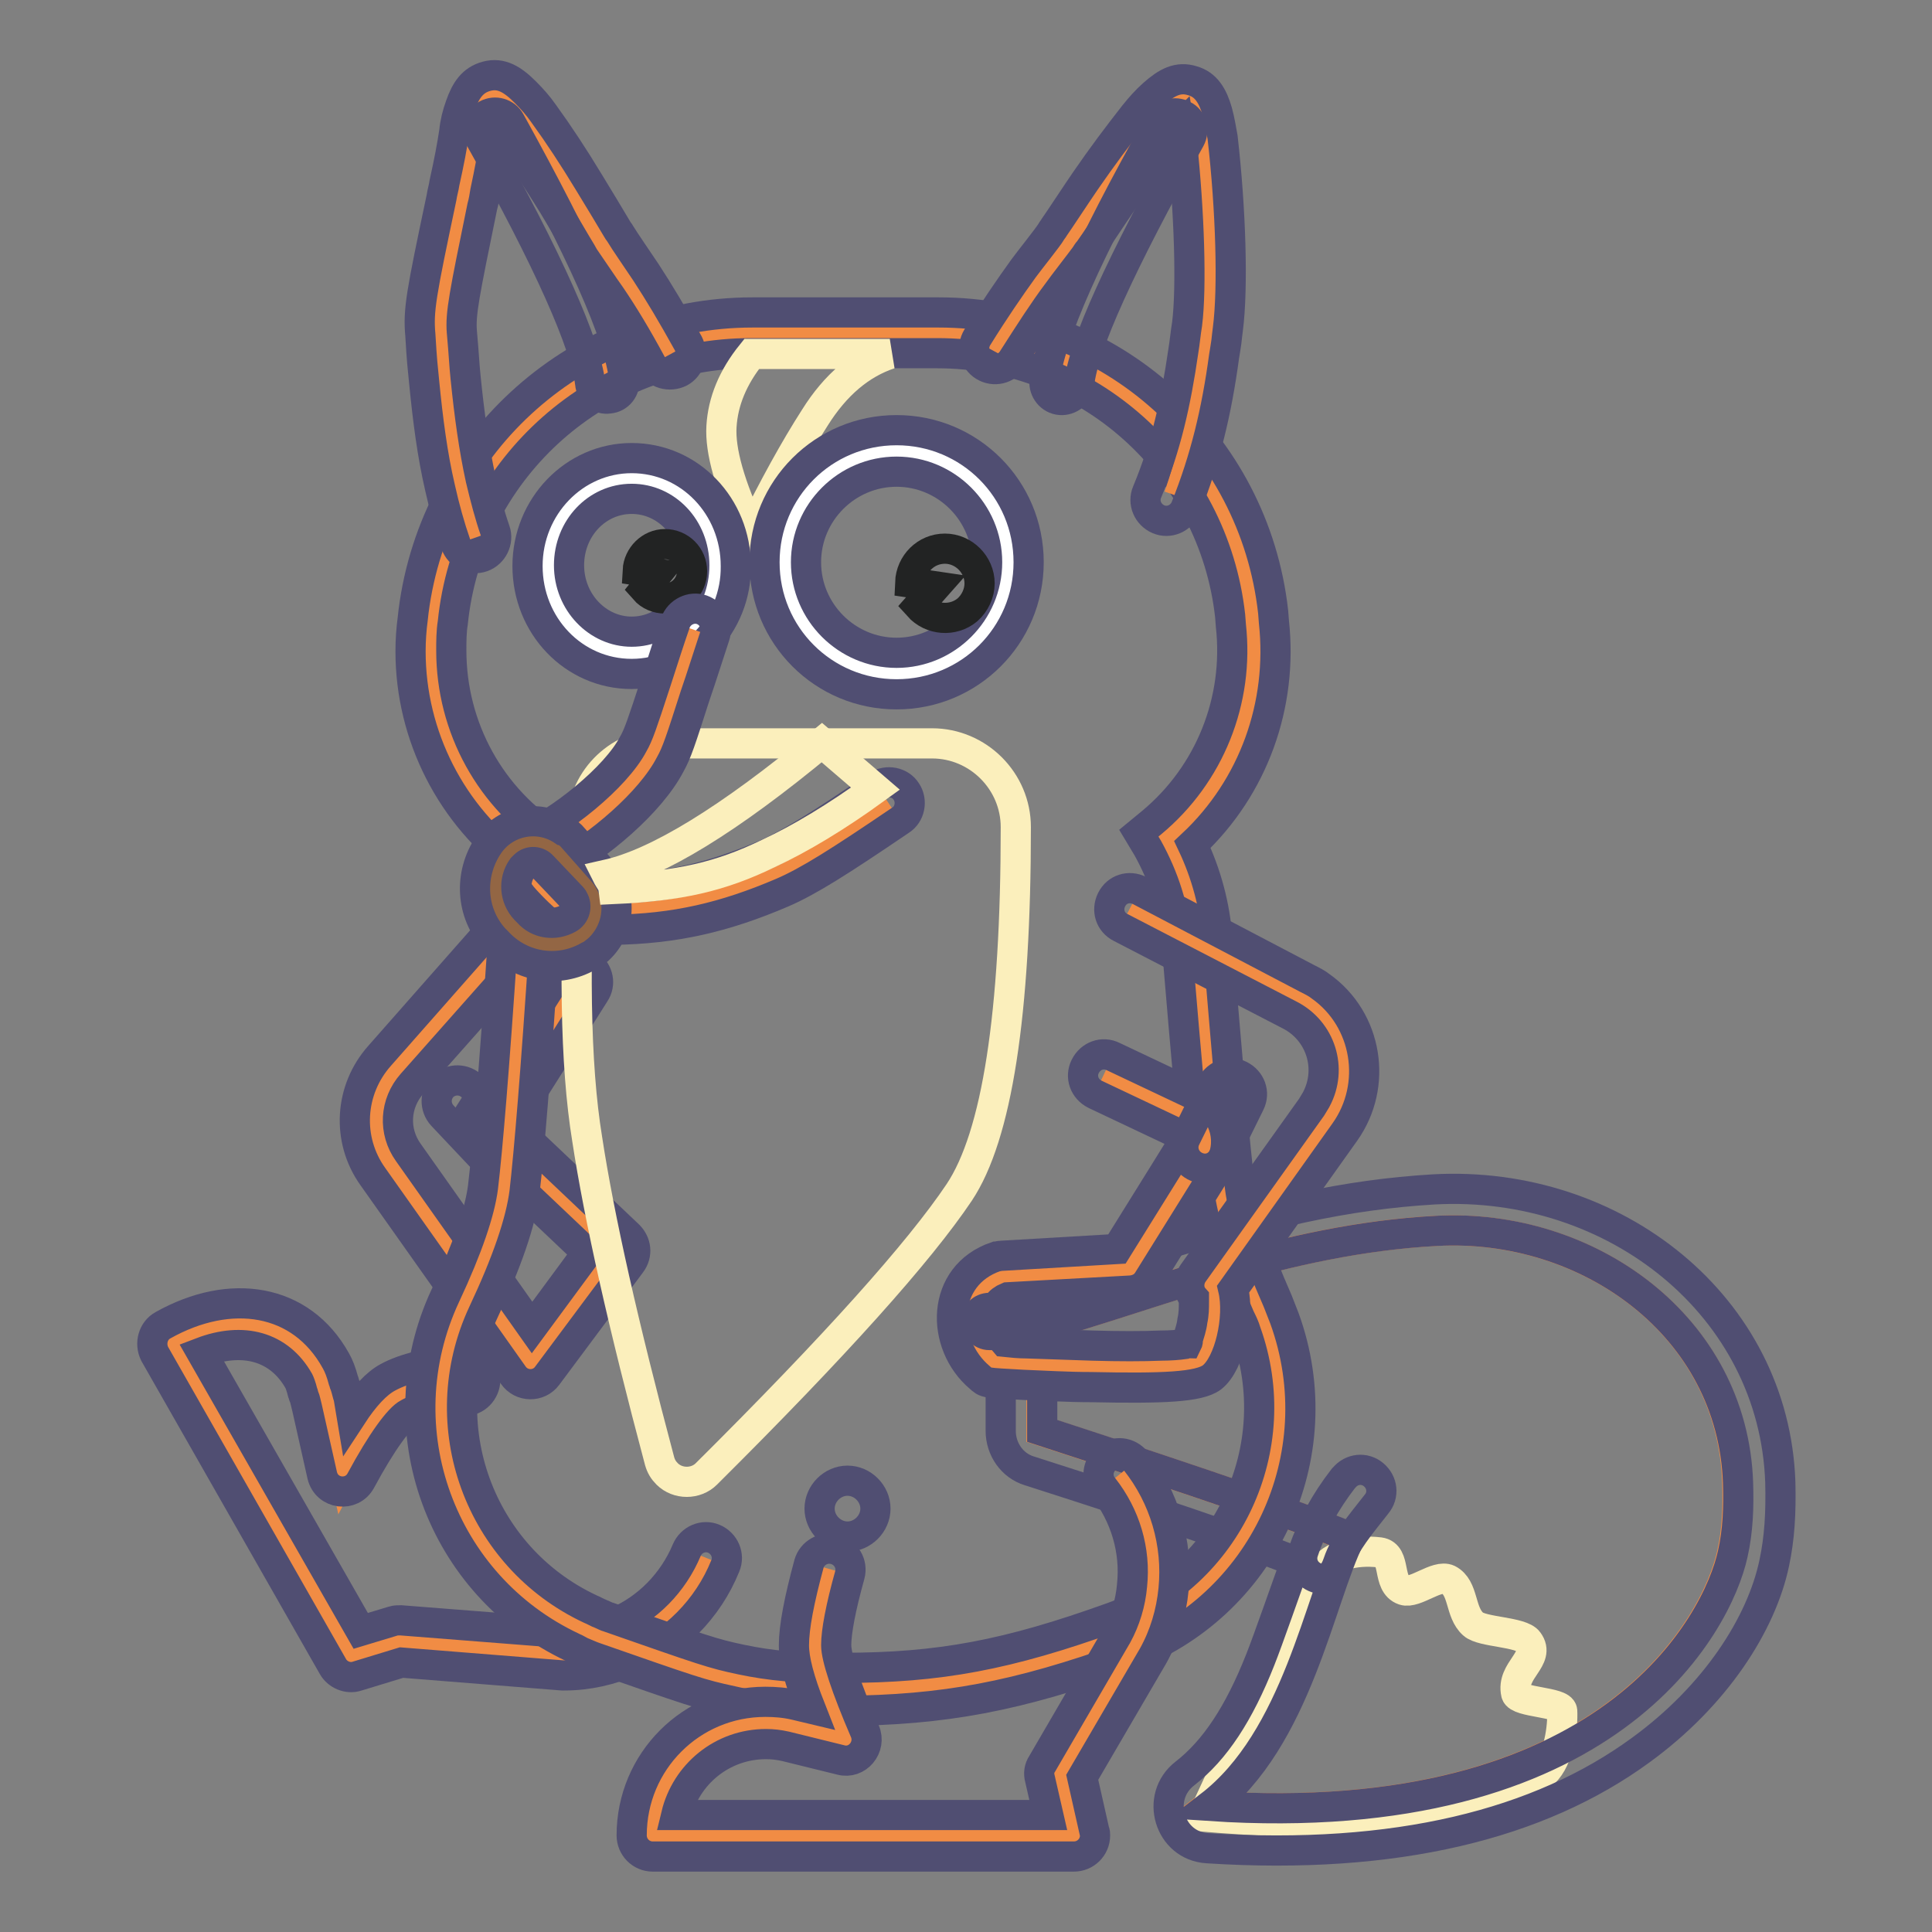 <?xml version="1.0" encoding="utf-8"?>
<!-- Svg Vector Icons : http://www.onlinewebfonts.com/icon -->
<!DOCTYPE svg PUBLIC "-//W3C//DTD SVG 1.1//EN" "http://www.w3.org/Graphics/SVG/1.1/DTD/svg11.dtd">
<svg version="1.1" xmlns="http://www.w3.org/2000/svg" xmlns:xlink="http://www.w3.org/1999/xlink" x="0px" y="0px" viewBox="0 0 256 256" enable-background="new 0 0 256 256" xml:space="preserve">
<rect x="0" y="0" width="256" height="256" fill="#808080" stroke="none"/>
<g> <path stroke-width="4" fill-opacity="0" stroke="#f18c44"  d="M138.1,175.7c14.5-4,32-11.5,52.1-12.6c20.2-1.1,39.4,12.6,40,33.4c0.1,3.1,0,6.3-0.7,9.4 c-2,9.2-16.3,36.9-69.3,33.4c11.5-8.8,14.4-27.4,18.6-35.6c-5.3-2.3-18.9-7-40.8-14.1V175.7z"/> <path stroke-width="4" fill-opacity="0" stroke="#fbefbc"  d="M175.3,208c1-1.8,4.2-2.7,7.5-2.3c2.3,0.3,0.9,4.2,3.2,5c1.5,0.5,4.4-2.1,5.9-1.4c2.1,1.1,1.5,4.3,3.3,5.9 c1.2,1.1,6.4,1,7.3,2.3c1.7,2.3-2.3,3.8-1.6,6.9c0.3,1.2,6,1.1,6.1,2.3c0.1,2.1-0.4,6.3-2.4,8.2c-6.3,5.9-21.3,7.8-45.2,5.8 C166.5,225.3,171.8,214.4,175.3,208L175.3,208z"/> <path stroke-width="4" fill-opacity="0" stroke="#504e72"  d="M177.3,207.1c0.9-2.7,3-5.1,5.1-7.8c1-1.2,0.8-2.9-0.4-3.9c-1.2-1-2.9-0.8-3.9,0.4c0,0,0,0-0.1,0.1 c-2.4,3.1-4.2,6.4-5.3,9.7c-0.5,1.5,0.3,3,1.8,3.5l0,0C175.9,209.6,176.8,208.6,177.3,207.1L177.3,207.1z"/> <path stroke-width="4" fill-opacity="0" stroke="#504e72"  d="M138.1,175.7v13.9c21.8,7.1,35.4,11.8,40.8,14.1c-4.1,8.2-7,26.7-18.6,35.6c53,3.5,67.3-24.2,69.3-33.4 c0.7-3.1,0.8-6.2,0.7-9.4c-0.7-20.8-19.9-34.5-40-33.4C170.1,164.2,152.7,171.7,138.1,175.7z M136.4,194.9 c-2.3-0.7-3.8-2.9-3.8-5.3v-13.9c0-2.5,1.7-4.7,4.1-5.3c2.2-0.6,4.6-1.3,7.7-2.3c1.2-0.4,6.8-2.2,8.5-2.7 c14.9-4.7,25.4-7.1,37.1-7.8c24-1.3,45.1,15.5,45.9,38.8c0.1,4.1-0.1,7.4-0.8,10.7c-1.7,8.1-7.8,17.6-17.7,24.8 c-13.4,9.8-32.4,14.6-57.4,13c-5.1-0.3-7-6.8-3-9.9c4-3.1,7.2-8,10-15.1c1-2.5,3.5-9.7,4.7-13C164.7,204.2,153,200.2,136.4,194.9 L136.4,194.9z"/> <path stroke-width="4" fill-opacity="0" stroke="#f18c44"  d="M61.7,182.7c-4.1,0.4-7,1-8.8,2.1c-1.8,1-4.3,4.4-7.3,10.1l-2-9c-0.3-1-0.9-3.3-1.4-4.2 c-4-7.2-12-7.6-19.2-3.6l23.6,41.4l6.4-2l21.8,1.7c2.7,0,5.4-0.6,7.8-1.7c5-2.1,8.9-6.1,10.9-11.1"/> <path stroke-width="4" fill-opacity="0" stroke="#504e72"  d="M46.2,185.2c-0.2-0.6-0.3-1.2-0.5-1.7c-0.1-0.2-0.1-0.4-0.2-0.6c-0.3-1.1-0.6-1.9-1-2.6 c-4.6-8.3-14-9.7-22.9-4.7c-1.3,0.7-1.8,2.4-1.1,3.8c0,0,0,0,0,0l23.6,41.4c0.6,1.1,2,1.7,3.2,1.3l5.9-1.8l21.3,1.7 c0.1,0,0.2,0,0.3,0c3.1,0,6.1-0.7,8.9-1.9c5.6-2.4,10.1-6.9,12.4-12.6c0.6-1.4-0.1-3-1.5-3.6c-1.4-0.6-3,0.1-3.6,1.5 c-1.8,4.3-5.2,7.8-9.5,9.6c-2.1,0.9-4.4,1.4-6.7,1.4l-21.7-1.7c-0.3,0-0.7,0-1,0.1l-4.3,1.3l-21.1-36.9c5.5-2.1,10.3-0.8,12.9,3.8 c0.1,0.2,0.3,0.7,0.5,1.5c0.1,0.2,0.1,0.4,0.2,0.6c0.1,0.2,0.3,1.1,0.4,1.5l2,8.9c0.6,2.5,3.9,2.9,5.1,0.7c2.8-5.2,5.1-8.3,6.3-8.9 c1.4-0.8,4-1.4,7.7-1.7c1.5-0.1,2.6-1.5,2.5-3s-1.5-2.6-3-2.5c-4.4,0.4-7.7,1.2-9.9,2.4c-1.5,0.8-3.1,2.5-4.8,5.1L46.2,185.2 L46.2,185.2z"/> <path stroke-width="4" fill-opacity="0" stroke="#f18c44"  d="M68.1,124.1l8.5,6.1l-12.3,19.3l17.2,16.3l-11.1,14.9l-18.6-26.3c-2.7-3.8-2.4-9,0.7-12.6L68.1,124.1z"/> <path stroke-width="4" fill-opacity="0" stroke="#504e72"  d="M68.6,127.8l-14,15.8c-2.3,2.6-2.5,6.3-0.5,9.1l16.4,23.2l7.3-9.9l-15.4-14.6c-1-0.9-1.1-2.4-0.4-3.5 l10.9-17.1L68.6,127.8L68.6,127.8z M67.8,149l15.5,14.7c1,1,1.2,2.5,0.3,3.7l-11.1,14.9c-1.1,1.5-3.4,1.5-4.5-0.1l-18.6-26.3 c-3.5-4.9-3.1-11.5,0.9-16l15.6-17.7c0.9-1.1,2.5-1.2,3.7-0.4l8.5,6.1c1.2,0.9,1.5,2.5,0.7,3.7L67.8,149z"/> <path stroke-width="4" fill-opacity="0" stroke="#504e72"  d="M67.6,149.3l-5-5.3c-1.1-1.1-2.8-1.1-3.9-0.1c-1.1,1.1-1.1,2.8-0.1,3.9l5,5.3c1.1,1.1,2.8,1.1,3.9,0.1 C68.6,152.1,68.7,150.4,67.6,149.3z"/> <path stroke-width="4" fill-opacity="0" stroke="#f18c44"  d="M154.4,111.1c8.1-6.7,12.8-17.3,11.5-28.5l-0.1-1.3c-2.4-21.2-20.3-37.2-41.6-37.2H99.5 c-21.4,0-39.4,15.9-42.1,37.2l-0.1,0.9c-0.2,1.3-0.3,2.7-0.3,4c0,11.6,6.1,21.7,15.2,27.4c-1.7,3.6-2.7,7.5-2.9,11.5 c-1.1,16.6-1.9,27.4-2.6,32.5c-0.4,3.5-2.2,8.6-5.3,15.2c-7.5,16.2-0.6,35.4,15.6,42.9c1,0.5,1.7,0.9,2.7,1.2 c14.8,5.2,18.9,6.9,31.9,6.9c13,0,22.3-1.7,36.7-6.9c16.7-6.1,25.4-24.6,19.3-41.3c-0.3-0.7-0.5-1.4-0.9-2.1 c-3-6.8-4.8-12.1-5.2-15.9c-0.6-5.3-1.6-16.3-3-33C158.2,119.9,156.7,115.3,154.4,111.1L154.4,111.1z"/> <path stroke-width="4" fill-opacity="0" stroke="#504e72"  d="M161.3,124.4c1.4,16.6,2.3,27.6,3,32.9c0.4,3.4,2.1,8.5,5,15.1c0.3,0.8,0.6,1.5,0.9,2.3 c6.6,18.2-2.8,38.3-21,44.9c-14.5,5.2-24.1,7-37.6,7.1c-6.1,0-10.3-0.3-14.6-1.3c-4.2-0.9-5.3-1.3-18.2-5.8 c-0.6-0.2-1.2-0.5-1.7-0.7c-0.1,0-0.9-0.5-1.2-0.6c-17.5-8.2-25.1-29-16.9-46.6c3-6.4,4.6-11.2,5-14.4c0.6-5,1.5-15.8,2.6-32.3 c0.2-3.5,1-7,2.3-10.3c-9.1-6.6-14.5-17.2-14.5-28.4c0-1.5,0.1-2.9,0.3-4.4l0.1-0.9c2.9-22.6,22.1-39.6,44.9-39.6h24.7 c22.7,0,41.8,17.1,44.3,39.7l0.1,1.3c1.2,11-2.7,21.9-10.8,29.5C159.8,115.7,161,120,161.3,124.4L161.3,124.4z M152.6,109 c7.7-6.4,11.6-16.2,10.5-26.1l-0.1-1.3c-2.2-19.8-18.9-34.8-38.8-34.8H99.5c-20,0-36.9,14.9-39.4,34.8L60,82.5 c-0.2,1.2-0.2,2.5-0.2,3.7c0,10.2,5.2,19.7,13.9,25.1l2.1,1.3l-1,2.2c-1.5,3.3-2.4,6.9-2.7,10.5C71,142,70.1,152.8,69.5,158 c-0.5,3.9-2.3,9.2-5.5,16c-6.9,14.8-0.5,32.3,14.2,39.2c0.3,0.1,1.2,0.6,1.3,0.6c0.5,0.2,0.8,0.4,1.2,0.5 c12.6,4.4,13.7,4.8,17.5,5.6c3.8,0.8,7.7,1.2,13.4,1.1c12.9,0,21.9-1.7,35.8-6.7c15.3-5.5,23.2-22.5,17.7-37.8 c-0.2-0.7-0.5-1.3-0.8-1.9c-3.1-7.1-4.9-12.6-5.4-16.7c-0.6-5.3-1.6-16.4-3-33.1c-0.3-4.4-1.7-8.6-3.8-12.4l-1.2-2L152.6,109 L152.6,109z"/> <path stroke-width="4" fill-opacity="0" stroke="#fbefbc"  d="M99.6,70.5c2.9-5.9,5.7-11,8.4-15.2c2.7-4.3,6-7.1,9.9-8.4H99.6c-2.5,3.1-3.8,6.3-4,9.6 C95.4,59.7,96.7,64.4,99.6,70.5z"/> <path stroke-width="4" fill-opacity="0" stroke="#fbefbc"  d="M88.1,98.5h35.4c6.1,0,11.1,5,11.1,11.1c0,24.8-2.5,40.9-7.5,48.4c-5.3,7.9-16.4,20.3-33.5,37.3 c-1.4,1.4-3.8,1.4-5.2,0c-0.5-0.5-0.8-1-1-1.7c-4.8-18-8-32.2-9.6-42.7c-1.6-9.8-1.8-23.8-0.7-42C77.4,103,82.2,98.5,88.1,98.5z"/> <path stroke-width="4" fill-opacity="0" stroke="#f18c44"  d="M109.9,207.9c-1.3,4.6-1.9,8-1.9,10.1c0,2.1,1.3,6.3,4,12.5l-7.4-1.8c-1-0.2-2.1-0.3-3.2-0.3 c-8.3,0-15,6.7-15,15h55.8l-1.8-8.2l9.9-17.1c1.3-2.4,2.1-5,2.4-7.7c0.6-5.4-1-10.8-4.4-15"/> <path stroke-width="4" fill-opacity="0" stroke="#504e72"  d="M105.3,225.9c-1.3-0.3-2.6-0.4-3.9-0.4c-9.8,0-17.7,7.9-17.7,17.7c0,1.5,1.2,2.8,2.8,2.8h55.8 c1.5,0,2.8-1.2,2.8-2.8c0-0.2,0-0.4-0.1-0.6l-1.6-7.1l9.4-16.1c1.5-2.7,2.4-5.7,2.7-8.8c0.6-6.1-1.2-12.2-5-17 c-1-1.2-2.7-1.4-3.9-0.4c-1.2,1-1.4,2.7-0.4,3.9l0,0c2.9,3.7,4.3,8.3,3.8,13c-0.2,2.3-0.9,4.6-2,6.6l-9.9,17 c-0.4,0.6-0.5,1.3-0.3,2l1.1,4.8H89.6c1.3-5.4,6.1-9.4,11.9-9.4c0.9,0,1.7,0.1,2.6,0.3l7.3,1.8c2.2,0.6,4.1-1.7,3.2-3.8 c-2.5-5.8-3.8-9.8-3.8-11.4c0-1.8,0.6-5,1.8-9.3c0.4-1.5-0.5-3-2-3.4c-1.5-0.4-3,0.5-3.4,1.9c-1.3,4.8-2,8.4-2,10.8 c0,1.9,0.7,4.6,2.2,8.4L105.3,225.9z"/> <path stroke-width="4" fill-opacity="0" stroke="#504e72"  d="M108.6,199.9c0,2,1.7,3.7,3.7,3.7c2,0,3.7-1.7,3.7-3.7c0-2-1.7-3.7-3.7-3.7 C110.3,196.2,108.6,197.9,108.6,199.9L108.6,199.9z"/> <path stroke-width="4" fill-opacity="0" stroke="#f18c44"  d="M62.8,71.3c-3.3-9.4-4.1-21.7-4.5-27c-0.4-4.9,2.9-16.8,4.5-26.4c0.2-1.4,0.9-4.7,2.3-5 c1.3-0.3,3.7,2.7,4.5,3.8c4.6,6.5,7.9,12.4,9.7,15.3c2,3.2,4.4,5.8,9.4,15"/> <path stroke-width="4" fill-opacity="0" stroke="#504e72"  d="M67.4,18.2c2,2.8,3.8,5.6,5.8,8.8c0.8,1.3,3.3,5.6,3.8,6.4c0.1,0.2,0.3,0.5,0.4,0.7c0.5,0.7,2.7,4,3.5,5.1 c1.7,2.5,3.4,5.3,5.4,9c0.7,1.3,2.4,1.8,3.8,1.1c1.3-0.7,1.8-2.4,1.1-3.8l0,0c-2.1-3.8-3.9-6.8-5.6-9.4c-0.8-1.2-3-4.4-3.4-5.1 c-0.1-0.2-0.3-0.4-0.4-0.6c-0.4-0.7-3-5-3.8-6.3c-2-3.3-3.9-6.2-6-9.1c-0.7-1-1.5-1.9-2.4-2.8c-1.7-1.7-3.2-2.6-5.1-2.1 C62.6,10.6,61.7,12,61,14c-0.4,1.1-0.7,2.3-0.8,3.4c-0.3,2-0.7,4.1-1.3,6.8c-0.1,0.7-0.3,1.3-0.4,2c-2.7,12.8-3.1,14.9-2.8,18.2 c0.2,3.4,0.3,4.2,0.5,6.2c0.5,5.1,1.1,9.7,2.1,14c0.6,2.7,1.3,5.2,2.1,7.5c0.5,1.4,2.1,2.2,3.5,1.7c1.4-0.5,2.2-2.1,1.7-3.5l0,0 c-0.7-2-1.3-4.3-1.9-6.8c-0.9-4.1-1.5-8.5-2-13.4c-0.2-1.9-0.2-2.8-0.5-6.1c-0.2-2.4,0.3-4.9,2.7-16.6c0.2-0.7,0.3-1.4,0.4-2 c0.6-2.8,1-5,1.3-7c0.1-0.6,0.2-1.2,0.4-1.8C66.5,17,67,17.7,67.4,18.2L67.4,18.2z"/> <path stroke-width="4" fill-opacity="0" stroke="#504e72"  d="M63.6,18.3c9.2,16.4,14,27.4,14.6,32.5c0.1,1.3,1.3,2.2,2.5,2c1.3-0.1,2.2-1.3,2-2.5 c-0.6-5.9-5.7-17.2-15.1-34.2c-0.6-1.1-2-1.5-3.1-0.9c0,0,0,0,0,0C63.4,15.8,63,17.2,63.6,18.3C63.6,18.3,63.6,18.3,63.6,18.3 L63.6,18.3z"/> <path stroke-width="4" fill-opacity="0" stroke="#f18c44"  d="M156.2,65.8c3.3-9.4,3.8-18,4.2-23.3c0.4-5-0.4-15-2-24.6c-0.2-1.4-0.9-4.7-2.3-5.1 c-1.3-0.3-3.8,2.7-4.6,3.8c-4.6,6.5-7.9,12.4-9.7,15.3c-2,3.2-4.4,5.8-9.4,15"/> <path stroke-width="4" fill-opacity="0" stroke="#504e72"  d="M154.8,18.5c-2.1,2.7-4.1,5.4-6.3,8.5c-0.9,1.3-3.6,5.4-4.2,6.2c-0.2,0.2-0.3,0.4-0.5,0.7 c-0.5,0.7-3,3.9-3.7,4.9c-1.8,2.4-3.6,5.2-5.9,8.8c-0.8,1.3-2.5,1.7-3.8,0.9c-1.3-0.8-1.7-2.5-0.9-3.8l0,0c2.3-3.7,4.3-6.6,6.1-9.1 c0.8-1.1,3.3-4.2,3.7-4.9c0.1-0.2,0.3-0.4,0.4-0.6c0.5-0.7,3.2-4.8,4.1-6.1c2.2-3.2,4.3-6,6.5-8.8c0.8-1,1.6-1.9,2.5-2.7 c1.8-1.6,3.3-2.4,5.2-1.8c1.8,0.5,2.7,2,3.3,4.1c0.3,1.1,0.5,2.3,0.7,3.4c1.1,9.6,1.4,20,0.7,25.4l-0.1,0.8l-0.1,0.9 c-0.1,0.7-0.2,1.3-0.3,1.9c-1,7.4-2.5,13.6-5.1,20.1c-0.6,1.4-2.2,2.1-3.6,1.5c-1.4-0.6-2.1-2.2-1.5-3.6c0,0,0,0,0,0 c2.5-6,3.8-11.8,4.8-18.7c0.2-1.2,0.3-2.4,0.5-3.6c0.6-4.8,0.3-14.8-0.7-24.1c-0.1-0.6-0.2-1.3-0.3-1.9 C155.8,17.4,155.3,17.9,154.8,18.5L154.8,18.5z"/> <path stroke-width="4" fill-opacity="0" stroke="#504e72"  d="M157.7,18.4c-9.2,16.5-14.2,27.5-14.7,32.5c-0.1,1.3-1.3,2.2-2.5,2.1c-1.3-0.1-2.2-1.3-2.1-2.5c0,0,0,0,0,0 c0.7-5.9,5.7-17.3,15.3-34.3c0.6-1.1,2-1.5,3.1-0.9l0,0C157.9,15.8,158.3,17.3,157.7,18.4C157.7,18.4,157.7,18.4,157.7,18.4 L157.7,18.4z"/> <path stroke-width="4" fill-opacity="0" stroke="#ffffff"  d="M72.7,75c0,6.4,5,11.5,11.1,11.5S94.8,81.3,94.8,75c0-6.4-5-11.5-11.1-11.5S72.7,68.6,72.7,75z"/> <path stroke-width="4" fill-opacity="0" stroke="#504e72"  d="M83.7,89.3c-7.7,0-13.8-6.4-13.8-14.3c0-7.9,6.2-14.3,13.8-14.3c7.7,0,13.8,6.4,13.8,14.3 C97.6,82.8,91.4,89.3,83.7,89.3z M83.7,83.7c4.6,0,8.3-3.9,8.3-8.8c0-4.9-3.7-8.8-8.3-8.8c-4.6,0-8.3,3.9-8.3,8.8 C75.4,79.8,79.2,83.7,83.7,83.7z"/> <path stroke-width="4" fill-opacity="0" stroke="#222323"  d="M85.4,78.1c0.7,0.8,1.7,1.2,2.7,1.2c2,0,3.6-1.6,3.6-3.6c0-2-1.6-3.6-3.6-3.6c-1.9,0-3.5,1.6-3.6,3.5 l2.6,0.4L85.4,78.1L85.4,78.1z"/> <path stroke-width="4" fill-opacity="0" stroke="#ffffff"  d="M104,74.5c0,8.1,6.6,14.8,14.7,14.8c8.1,0,14.8-6.6,14.8-14.7c0,0,0,0,0,0c0-8.1-6.6-14.8-14.7-14.8 C110.6,59.7,104,66.3,104,74.5C104,74.5,104,74.5,104,74.5z"/> <path stroke-width="4" fill-opacity="0" stroke="#504e72"  d="M118.8,92c-9.7,0-17.5-7.8-17.5-17.5c0-9.7,7.8-17.5,17.5-17.5c9.7,0,17.5,7.8,17.5,17.5 C136.3,84.2,128.5,92,118.8,92L118.8,92z M118.8,86.5c6.6,0,12-5.4,12-12s-5.4-12-12-12c-6.6,0-12,5.4-12,12S112.2,86.5,118.8,86.5 z"/> <path stroke-width="4" fill-opacity="0" stroke="#222323"  d="M121.7,80.3c1.7,1.9,4.6,2.1,6.5,0.5c1-0.9,1.6-2.2,1.6-3.5c0-2.5-2.1-4.6-4.6-4.6c-2.5,0-4.5,2-4.6,4.5 l3.4,0.5L121.7,80.3z"/> <path stroke-width="4" fill-opacity="0" stroke="#f18c44"  d="M117.8,106.5c-6.4,4.3-11.5,7.7-15.2,9.3c-5.5,2.4-12.3,4.7-21.9,4.7c-1,0.5-4.8,0.7-5.8,0 c-1.4-1.1-6.6-6-4.9-6.7c4.9-2.1,13.3-8.2,16.3-13.8c1.3-2.4,2.4-6.6,5.8-16.5"/> <path stroke-width="4" fill-opacity="0" stroke="#504e72"  d="M73.5,115.3c5.9-3.2,12.7-9,15.3-14c0.9-1.6,1.4-3.2,3.3-9.1c0.9-2.6,1.7-5.2,2.6-7.9 c0.5-1.4-0.3-3-1.7-3.5c-1.4-0.5-3,0.3-3.5,1.7c-0.9,2.6-1.4,4.2-2.6,7.9c-1.8,5.5-2.3,7-3,8.2c-2.3,4.4-9.6,10.3-14.9,12.6 c-2.2,1-2.4,3.1-1.6,4.9c0.4,0.8,1,1.7,1.8,2.7c1.2,1.4,3,3.1,4,3.9c1.6,1.2,5.6,1.2,7.9,0.5c8.4-0.1,15-1.7,22.5-4.9 c3.5-1.5,7.6-4.1,15.7-9.6c1.3-0.8,1.6-2.6,0.8-3.8c-0.8-1.3-2.6-1.6-3.8-0.8c0,0,0,0,0,0c-7.7,5.3-11.7,7.7-14.8,9.1 c-7,3-12.9,4.5-20.8,4.5h-0.6l-0.5,0.2c0,0-0.2,0-0.5,0.1c-0.4,0.1-0.9,0.1-1.4,0.1c-0.4,0-0.8,0-1.3,0 C75.6,117.5,74.4,116.3,73.5,115.3z"/> <path stroke-width="4" fill-opacity="0" stroke="#936644"  d="M73.6,112.8l4,4c1.8,1.8,1.8,4.7,0,6.5c-0.2,0.2-0.5,0.4-0.8,0.6c-2.8,1.8-6.4,1.4-8.8-0.9l-0.4-0.4 c-2.4-2.4-2.8-6-1.1-8.9c1.3-2.1,4-2.8,6.1-1.5C73.1,112.3,73.4,112.5,73.6,112.8z"/> <path stroke-width="4" fill-opacity="0" stroke="#504e72"  d="M71.9,114.8c-0.6-0.7-1.7-0.8-2.4-0.1c-0.1,0.1-0.2,0.2-0.3,0.3c-1.2,1.7-1,4,0.4,5.5l0.4,0.4 c1.3,1.5,3.5,1.8,5.3,0.8c0.9-0.5,1.2-1.6,0.7-2.5c-0.1-0.1-0.1-0.2-0.2-0.3L71.9,114.8z M76,111.1l3.8,4.3c2.7,3,2.5,7.6-0.5,10.4 c-0.4,0.3-0.8,0.7-1.3,0.9c-4,2.3-9,1.5-12.1-1.9l-0.4-0.4c-3.1-3.4-3.4-8.5-0.8-12.4c2.2-3.3,6.7-4.2,10-1.9 C75.1,110.2,75.6,110.6,76,111.1z"/> <path stroke-width="4" fill-opacity="0" stroke="#fbefbc"  d="M81.3,117.8c8.7-0.4,14.1-1.6,20.5-4.7c4.3-2,9.1-4.9,14.2-8.6l-7.1-6.1c-12.3,10.2-21.8,16-28.5,17.5 C80.8,116.7,81.2,117,81.3,117.8z"/> <path stroke-width="4" fill-opacity="0" stroke="#f18c44"  d="M149.7,120.4l22.4,11.6c0.5,0.2,0.9,0.5,1.3,0.8c5,3.5,6.1,10.5,2.6,15.4l-15.7,22c1.5,1.9,0.2,8.7-1.4,10 c-1.9,1.5-26.9,0.4-27.3,0c-3.1-2.6-4.4-9.4,1.3-11.3l16.8-0.9l9.4-15.1c1.1-1.7,0.5-4-1.2-5.1c-0.1-0.1-0.2-0.1-0.4-0.2l-11.2-5.3 "/> <path stroke-width="4" fill-opacity="0" stroke="#504e72"  d="M157.3,178c-0.1,0-0.2,0-0.4,0.1c-0.7,0.1-1.8,0.2-3.1,0.2c-2.4,0.1-5.5,0.1-9,0c-2.9-0.1-5.9-0.2-8.8-0.3 c-1,0-1.9-0.1-2.9-0.2c-0.8-0.9-1.3-2.2-1.3-3.3c0-1.3,0.5-2.1,1.7-2.6l16.4-0.9c0.9-0.1,1.7-0.5,2.2-1.3l9.4-15.1 c1.9-3,0.9-7-2.1-8.9c-0.2-0.1-0.4-0.3-0.7-0.4l-11.2-5.3c-1.4-0.7-3-0.1-3.7,1.3l0,0c-0.7,1.4-0.1,3,1.3,3.7h0l11.2,5.3 c0.5,0.2,0.7,0.8,0.4,1.2c0,0-2.9,4.7-8.7,14l-15.3,0.9c-0.3,0-0.5,0.1-0.7,0.1c-7.4,2.5-7.4,11.6-2.2,16c0.9,0.8,0.6,0.7,5.8,1 c2.6,0.1,5.9,0.3,9,0.3c9.5,0.2,14.3,0,16-1.3c2.3-1.8,3.7-7.9,2.8-11.7l14.8-20.8c4.4-6.2,3-14.9-3.2-19.3c-0.5-0.4-1.1-0.7-1.7-1 L151,118c-1.4-0.7-3-0.2-3.7,1.2c-0.7,1.4-0.2,3,1.2,3.7l0,0l22.4,11.6c4.1,2.1,5.7,7.1,3.5,11.2c-0.2,0.3-0.4,0.7-0.6,1l-15.7,22 c-0.7,1-0.7,2.4,0.1,3.3c0,0.1,0,0.3,0,0.6c0,0.7,0,1.5-0.2,2.4c-0.1,0.9-0.4,1.7-0.6,2.4C157.4,177.7,157.4,177.8,157.3,178 L157.3,178z"/> <path stroke-width="4" fill-opacity="0" stroke="#504e72"  d="M131.1,176.9h5.4c1,0,1.8-0.8,1.8-1.8c0-1-0.8-1.8-1.8-1.8h-5.4c-1,0-1.8,0.8-1.8,1.8 C129.3,176,130.1,176.9,131.1,176.9z M162.1,153.3l3.5-7.1c0.7-1.4,0.1-3-1.3-3.7c-1.4-0.7-3-0.1-3.7,1.2l-3.5,7.1 c-0.7,1.4-0.1,3,1.2,3.7C159.8,155.3,161.4,154.7,162.1,153.3z"/></g>
</svg>